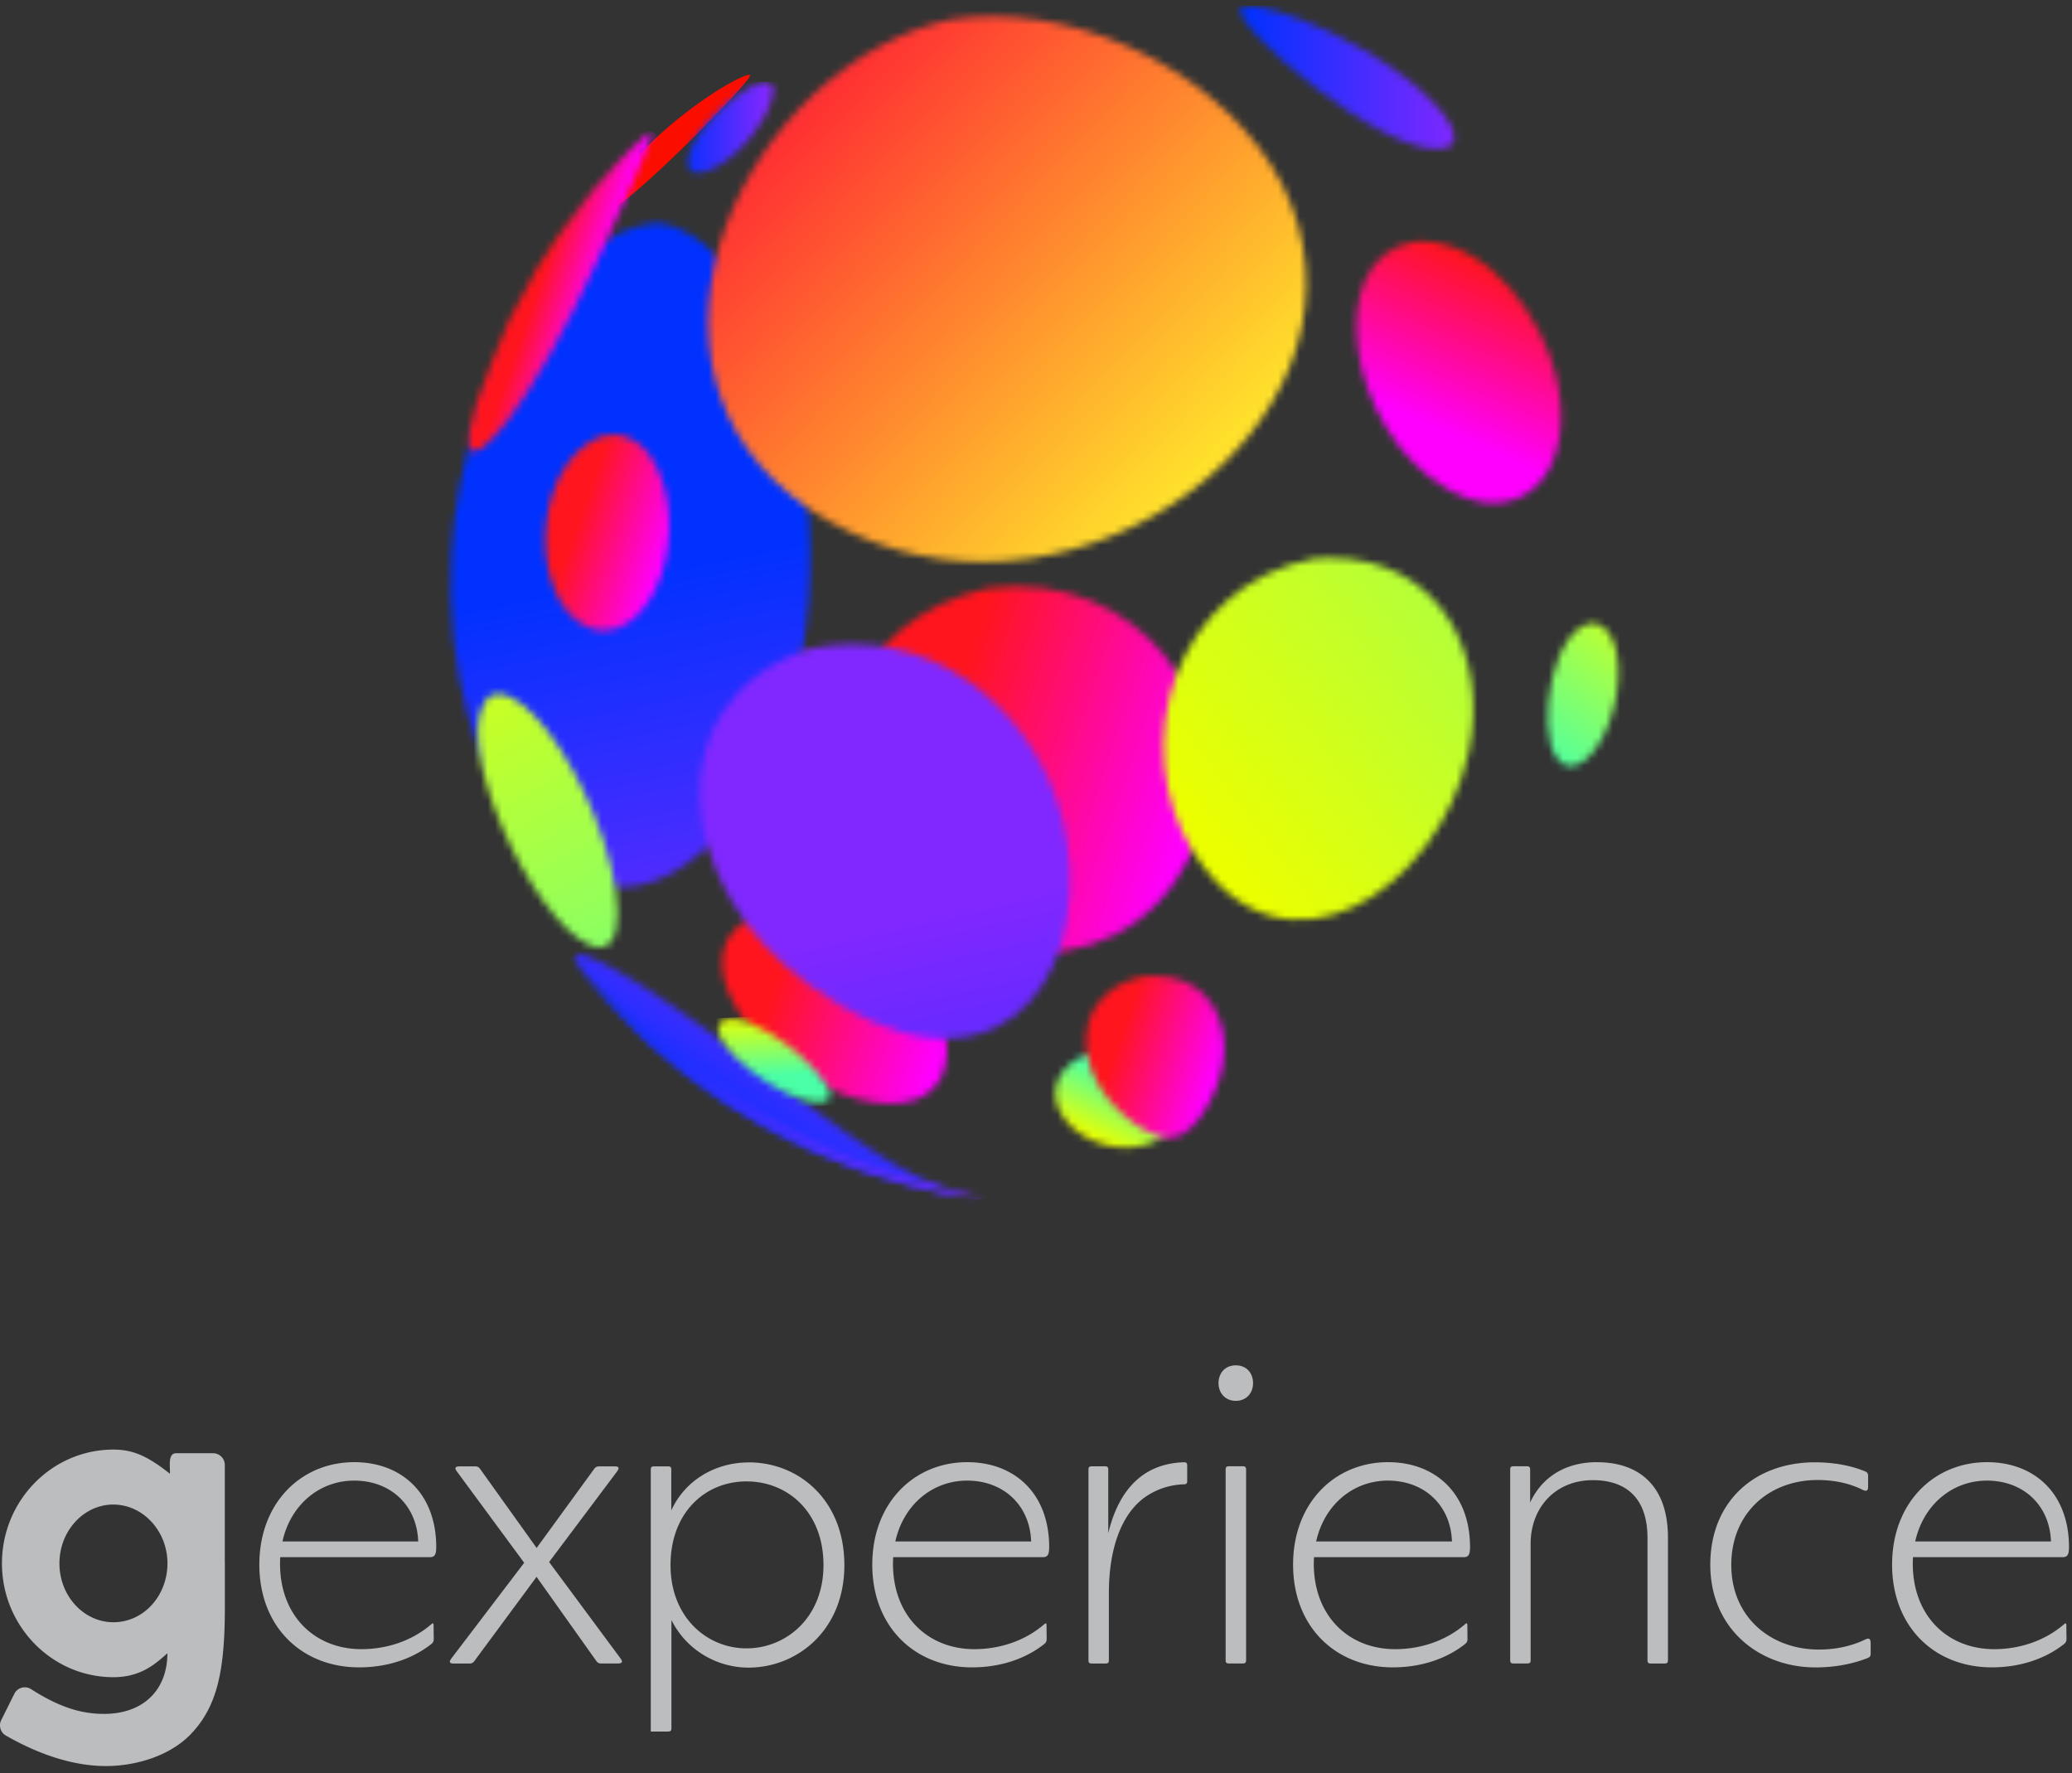 <svg width="291" height="249" viewBox="0 0 291 249" fill="none" xmlns="http://www.w3.org/2000/svg"><rect x="0" y="0" width="291" height="249" fill="#333333" stroke="none"/><path d="M39.358 218.677c-.014.296-.029.599-.029.901 0 7.379 4.92 12.011 11.43 12.011 3.477 0 7.053-1.112 9.812-3.499.21-.183.316-.19.323.155l.022 1.901c0 .281-.064.5-.338.718-2.717 2.154-6.307 3.281-10.135 3.281-8.087 0-14.02-5.717-14.02-14.426s5.898-14.39 13.33-14.39c6.637 0 11.514 4.372 11.514 11.94 0 1.169-.295 1.401-.922 1.401h-20.98l-.008.007Zm.31-2.21h19.066c-.17-5.041-3.83-8.547-8.995-8.547-4.807 0-8.903 3.316-10.072 8.547Zm47.465 16.403c.134.184.218.338.218.458 0 .176-.183.275-.62.275h-2.294c-.281 0-.492-.078-.697-.366l-8.382-11.8-8.734 11.821c-.17.225-.352.352-.704.352h-2.161c-.359 0-.577-.071-.577-.261 0-.119.077-.274.24-.493l10.198-13.397-9.439-12.807c-.133-.183-.218-.337-.218-.457 0-.176.183-.275.62-.275h2.153c.282 0 .493.078.697.366l7.932 11.089 8.087-11.103c.162-.225.352-.352.704-.352h2.14c.365 0 .576.071.576.261 0 .112-.077.274-.239.493l-9.515 12.679 10.015 13.517Zm18.025-27.513c7.01 0 13.428 5.273 13.428 14.44 0 9.166-6.651 14.383-13.464 14.383-4.279 0-8.635-2.316-10.824-6.681v15.221c0 .281-.099.436-.45.436h-2.45v-36.799c0-.282.099-.437.45-.437h1.992c.282 0 .437.099.437.451v5.738c2.027-4.422 6.39-6.745 10.888-6.745l-.007-.007Zm-.317 26.119c5.546 0 10.811-4.294 10.811-11.693 0-7.4-4.969-11.751-10.811-11.751s-10.67 4.415-10.67 11.751c0 7.336 5.117 11.693 10.67 11.693Zm20.601-12.799a17.84 17.84 0 0 0-.029.901c0 7.379 4.92 12.011 11.43 12.011 3.477 0 7.053-1.112 9.812-3.499.211-.183.316-.19.323.155l.021 1.901c0 .281-.063.5-.337.718-2.71 2.154-6.307 3.281-10.135 3.281-8.087 0-14.02-5.717-14.02-14.426s5.898-14.39 13.33-14.39c6.637 0 11.514 4.372 11.514 11.94 0 1.169-.295 1.401-.922 1.401h-20.98l-.007.007Zm.309-2.21h19.067c-.169-5.041-3.829-8.547-9.002-8.547-4.807 0-8.904 3.316-10.072 8.547m40.554-11.124c.282-.007.437.092.437.444v2.224c0 .275-.099.416-.444.43a9.987 9.987 0 0 0-5.053 1.52c-3.554 2.204-5.504 7.189-5.504 13.75v9.455c0 .282-.099.437-.451.437h-1.977c-.282 0-.437-.099-.437-.451V206.35c0-.282.099-.437.451-.437h1.893c.282 0 .436.099.436.451v8.941c1.563-6.498 5.216-9.8 10.642-9.962h.007Zm4.836-11.11c0-1.379.893-2.499 2.428-2.499 1.534 0 2.421 1.12 2.421 2.499 0 1.38-.929 2.486-2.421 2.486-1.492 0-2.428-1.113-2.428-2.486Zm.999 38.912v-26.802c0-.282.099-.437.45-.437h1.985c.282 0 .437.099.437.451v26.802c0 .282-.099.437-.451.437h-1.985c-.281 0-.436-.099-.436-.451Zm12.408-14.468c-.014.296-.028.599-.028.901 0 7.379 4.92 12.011 11.43 12.011 3.477 0 7.052-1.112 9.811-3.499.211-.183.317-.19.324.155l.021 1.901c0 .281-.063.5-.338.718-2.716 2.154-6.306 3.281-10.135 3.281-8.087 0-14.02-5.717-14.02-14.426s5.898-14.39 13.331-14.39c6.637 0 11.521 4.372 11.521 11.94 0 1.169-.296 1.401-.922 1.401h-20.981l-.014.007Zm.31-2.21h19.066c-.169-5.041-3.829-8.547-9.002-8.547-4.807 0-8.903 3.316-10.071 8.547m39.456-11.131c5.87 0 9.952 3.288 9.952 10.581v17.249c0 .282-.099.437-.451.437h-1.984c-.282 0-.437-.099-.437-.451v-17.157c0-5.745-3.125-8.139-7.685-8.139-5.216 0-8.728 3.816-8.728 8.941v16.362c0 .282-.098.437-.45.437h-1.985c-.281 0-.436-.099-.436-.451v-26.802c0-.282.098-.437.45-.437h1.915c.281 0 .436.099.436.451v4.639c1.675-3.625 5.018-5.667 9.41-5.667l-.007.007Zm30.693 28.816c-8.058 0-14.794-5.555-14.794-14.419 0-8.863 6.208-14.383 14.703-14.383 2.675 0 5.124.472 7.059 1.281.261.106.401.268.401.627v1.478c0 .388-.077.606-.33.606-.12 0-.282-.049-.493-.155-1.823-.908-3.991-1.352-6.264-1.352-6.792 0-12.127 4.619-12.127 11.927 0 7.307 5.518 11.883 12.31 11.883 2.372 0 4.589-.492 6.461-1.393.183-.085.331-.141.45-.141.226 0 .352.183.352.661v1.451c0 .281-.084.479-.408.605-1.978.796-4.518 1.324-7.32 1.324Zm13.676-15.475a17.84 17.84 0 0 0-.029.901c0 7.379 4.92 12.011 11.43 12.011 3.477 0 7.053-1.112 9.812-3.499.211-.183.316-.19.323.155l.022 1.901c0 .281-.064.5-.338.718-2.717 2.154-6.307 3.281-10.135 3.281-8.087 0-14.02-5.717-14.02-14.426s5.898-14.39 13.33-14.39c6.637 0 11.514 4.372 11.514 11.94 0 1.169-.295 1.401-.922 1.401h-20.98l-.007.007Zm.309-2.21h19.067c-.169-5.041-3.829-8.547-8.995-8.547-4.807 0-8.903 3.316-10.072 8.547ZM14.815 248c-4.286 0-9.121-1.478-13.992-4.281a1.616 1.616 0 0 1-.767-.999 1.653 1.653 0 0 1 .162-1.253l1.837-3.697a1.656 1.656 0 0 1 1.429-.823c.303 0 .598.077.852.239 4.011 2.57 7.073 3.492 10.275 3.492 5.553 0 8.897-3.393 8.897-8.512-1.746 1.563-3.794 3.359-7.58 3.359-8.63 0-15.653-7.167-15.653-15.982 0-8.814 7.024-15.981 15.652-15.981 2.682 0 4.737.852 7.933 3.393.077-.838-.352-2.879.865-2.879h5.201a1.65 1.65 0 0 1 1.647 1.647v13.588c0 .077.007.155.007.239v5.752c.029 9.11-.992 14.348-4.87 18.305-2.85 2.915-7.496 4.4-11.895 4.4V248Zm1.12-36.722c-4.181 0-7.588 3.71-7.588 8.265 0 4.555 3.4 8.265 7.588 8.265 4.187 0 7.481-3.618 7.58-8.061v-.422c-.099-4.428-3.498-8.04-7.58-8.04" fill="#BBBDBF"/><mask id="a" style="mask-type:luminance" maskUnits="userSpaceOnUse" x="63" y="31" width="51" height="94"><path d="M63.393 77.808c-1.774 31.886 17.342 59.329 36.218 40.799 25.655-25.183 12.374-84.955-7.305-87.32-12.507 1.041-27.47 20.402-28.92 46.521" fill="#fff"/></mask><g mask="url(#a)"><path d="m122.715 18.823-81.837 16.7 23.269 114.096 81.837-16.7-23.269-114.096Z" fill="url(#b)"/></g><mask id="c" style="mask-type:luminance" maskUnits="userSpaceOnUse" x="118" y="82" width="52" height="52"><path d="M138.814 82.575c-20.101 4.632-23.247 22.817-19.038 33.652 7.735 19.945 37.485 25.338 47.585 3.429 7.552-16.39-4.138-37.32-24.669-37.328-1.26 0-2.555.078-3.878.247Z" fill="#fff"/></mask><g mask="url(#c)"><path d="M121.977 63.895 97.181 135.16l71.317 24.829 24.795-71.265-71.316-24.829Z" fill="url(#d)"/></g><mask id="e" style="mask-type:luminance" maskUnits="userSpaceOnUse" x="101" y="127" width="32" height="28"><path d="M109.071 127.963c-9.931 1.472-9.34 10.047-3.097 17.157 9.508 10.828 26.703 14.158 27.019 2.676.247-8.864-10.859-19.84-23.176-19.84-.247 0-.493 0-.746.014" fill="#fff"/></mask><g mask="url(#e)"><path d="M102.816 117.351 89.41 155.882l40.135 13.973 13.406-38.532-40.135-13.972Z" fill="url(#f)"/></g><mask id="g" style="mask-type:luminance" maskUnits="userSpaceOnUse" x="148" y="147" width="19" height="15"><path d="M154.939 147.317c-6.792 1.521-8.123 6.259-5.455 9.779 4.49 5.935 15.787 5.498 16.519-2.239.33-3.471-2.619-7.688-8.946-7.688-.669 0-1.372.049-2.118.148Z" fill="#fff"/></mask><g mask="url(#g)"><path d="m150.394 139.635-9.712 20.506 22.077 10.462 9.712-20.506-22.077-10.462Z" fill="url(#h)"/></g><path d="M92.045 19.459c-5.51 5.174-8.431 10.173-6.503 9.983 2.47-.247 19.608-17.615 19.82-18.854l-.078-.084c-1.26-.015-7.707 3.759-13.239 8.955Z" fill="#FB0E00"/><mask id="i" style="mask-type:luminance" maskUnits="userSpaceOnUse" x="80" y="134" width="59" height="35"><path d="M80.77 134.095c-.112.458-.176.74 1.014 2.289l.387.485c3.918 4.492 7.024 7.78 9.318 9.864 6.665 5.583 6.792 5.688 10.726 8.279 7.236 4.358 7.517 4.534 11.965 6.562 7.285 2.971 7.883 3.217 13.098 4.674 6.293 1.5 6.673 1.591 10.727 2.169-8.798-1.472-17.251-7.815-27.97-15.827-11.437-8.561-22.191-16.418-28.047-18.502a3.822 3.822 0 0 0-.662-.056c-.197 0-.394.021-.556.071" fill="#fff"/></mask><g mask="url(#i)"><path d="M98.216 107.513 64.74 157.838l55.648 37.04 33.476-50.325-55.648-37.04Z" fill="url(#j)"/></g><mask id="k" style="mask-type:luminance" maskUnits="userSpaceOnUse" x="65" y="18" width="27" height="46"><path d="M90.947 18.818c-.626.472-.97.74-2.308 2.042L86.9 22.64c-3.343 3.534-3.54 3.809-8.6 10.596-2.66 3.872-2.738 4.02-6.806 11.722-1.52 3.463-3.35 8.16-4.617 11.722-.901 2.9-1.253 5.11-.965 6.047.93 3.154 8.601-5.688 18.025-26.183.078-.161 7.588-16.516 7.693-17.847l-.317-.098-.366.211v.007Z" fill="#fff"/></mask><g mask="url(#k)"><path d="M68.429 10.522 50.946 60.769l37.869 13.184 17.482-50.248-37.868-13.183Z" fill="url(#l)"/></g><mask id="m" style="mask-type:luminance" maskUnits="userSpaceOnUse" x="163" y="78" width="44" height="52"><path d="M186.688 78.344c-.662 0-1.337.02-2.027.07-19.89 3.795-26.436 26.535-16.983 41.376 12.478 19.621 34.395 5.301 38.583-14.116 2.914-13.496-3.787-27.33-19.566-27.33" fill="#fff"/></mask><g mask="url(#m)"><path d="m191.06 53.952-62.064 46.106 47.335 63.755 62.064-46.106-47.335-63.755Z" fill="url(#n)"/></g><mask id="o" style="mask-type:luminance" maskUnits="userSpaceOnUse" x="67" y="97" width="20" height="37"><path d="M69.952 97.458c-.408 0-.802.084-1.175.253-6.11 5.696 6.004 31.745 14.097 35.012 5.427 2.189 4.716-8.139.493-18.474-3.498-8.575-9.332-16.791-13.415-16.791Z" fill="#fff"/></mask><g mask="url(#o)"><path d="m81.77 86.28-35.42 20.721 22.854 39.089 35.42-20.721L81.771 86.28Z" fill="url(#p)"/></g><mask id="q" style="mask-type:luminance" maskUnits="userSpaceOnUse" x="152" y="137" width="20" height="23"><path d="M160.238 137.151c-8.382 2.182-9.452 9.899-5.623 15.791 2.386 3.682 7.27 7.357 10.241 6.78 2.991-.591 6.095-5.836 6.869-10.138 1.154-6.357-2.196-12.574-9.558-12.574-.619 0-1.26.042-1.936.134" fill="#fff"/></mask><g mask="url(#q)"><path d="m153.172 130.145-9.614 27.633 26.934 9.377 9.614-27.633-26.934-9.377Z" fill="url(#r)"/></g><mask id="s" style="mask-type:luminance" maskUnits="userSpaceOnUse" x="76" y="61" width="18" height="28"><path d="M84.254 61.306c-8.995 3.907-9.966 20.156-3.456 25.648 6.123 5.153 13.633-2.922 13.176-14.18-.204-4.857-2.513-11.735-7.82-11.735-.59 0-1.224.084-1.9.274" fill="#fff"/></mask><g mask="url(#s)"><path d="m76.465 54.766-11.82 33.97 27.613 9.613 11.819-33.97-27.612-9.613Z" fill="url(#t)"/></g><mask id="u" style="mask-type:luminance" maskUnits="userSpaceOnUse" x="96" y="11" width="13" height="14"><path d="M107.529 11.49c-.218 0-.478.034-.788.112-4.364 1.577-10.818 8.427-10.12 11.602.668 2.992 7.248-.535 10.662-6.639.127-.225 2.801-5.083.246-5.083" fill="#fff"/></mask><g mask="url(#u)"><path d="M110.084 11.49H95.93v14.713h14.154V11.49Z" fill="url(#v)"/></g><mask id="w" style="mask-type:luminance" maskUnits="userSpaceOnUse" x="217" y="87" width="11" height="21"><path d="M218.578 106.364c2.266 3.337 6.545-.493 8.171-7.33 1.232-5.167.458-11.052-2.935-11.552-5.841.387-8.066 14.686-5.236 18.882Z" fill="#fff"/></mask><g mask="url(#w)"><path d="m220.266 81.566-15.258 19.897 18.429 14.14 15.258-19.897-18.429-14.14Z" fill="url(#x)"/></g><mask id="y" style="mask-type:luminance" maskUnits="userSpaceOnUse" x="174" y="0" width="31" height="21"><path d="M174.308 1.055c-1.879 2.183 20.052 21.1 28.357 19.819 3.547-.542.999-5.203-5.554-10.173-7.214-5.478-17.046-9.547-21.684-9.92-.408.014-.908.035-1.119.267" fill="#fff"/></mask><g mask="url(#y)"><path d="M206.212.788h-33.784v21.367h33.784V.788Z" fill="url(#z)"/></g><mask id="A" style="mask-type:luminance" maskUnits="userSpaceOnUse" x="190" y="33" width="30" height="38"><path d="M198.245 34.011c-12.585 2.471-9.115 26.436 5.025 34.652 10.346 6.013 18.482-2.415 15.28-15.826-1.858-7.787-8.995-18.819-19.053-18.98-.373.041-.887.084-1.26.154" fill="#fff"/></mask><g mask="url(#A)"><path d="M191.327 20.736 170.818 68.28l45.274 19.542 20.509-47.544-45.274-19.542Z" fill="url(#B)"/></g><mask id="C" style="mask-type:luminance" maskUnits="userSpaceOnUse" x="100" y="143" width="17" height="12"><path d="M102.751 143.086c-.395 0-.768.056-1.105.176l-.303.197c-2.872 2.528 8.558 11.729 14.062 11.3 2.851-.212-.098-3.901-2.773-6.322-2.203-1.993-6.778-5.351-9.874-5.351h-.007Z" fill="#fff"/></mask><g mask="url(#C)"><path d="m118.228 142.194-20.285.907.58 12.955 20.284-.907-.579-12.955Z" fill="url(#D)"/></g><mask id="E" style="mask-type:luminance" maskUnits="userSpaceOnUse" x="99" y="2" width="85" height="77"><path d="M133.507 2.731c-1.386.338-3.251.81-4.596 1.317-28.737 10.75-44.404 54.343-9.227 70.803 32.51 15.215 73.465-15.284 61.711-45.965-5.813-15.193-24.493-26.599-42.039-26.599-1.971 0-3.927.141-5.849.444Z" fill="#fff"/></mask><g mask="url(#E)"><path d="M136.55-52.003 40.665 48.014 141.1 144.355l95.884-100.017L136.55-52.003Z" fill="url(#F)"/></g><mask id="G" style="mask-type:luminance" maskUnits="userSpaceOnUse" x="98" y="90" width="53" height="56"><path d="M119.706 90.467c-1.943 0-3.942.197-5.997.605-22.311 7.498-18.792 33.836.021 47.304 25.267 18.093 39.315.134 36.099-20.339-2.231-14.222-14.034-27.57-30.116-27.57" fill="#fff"/></mask><g mask="url(#G)"><path d="M149.943 76.998 76.978 93.795l17.52 76.156 72.966-16.796-17.521-76.157Z" fill="url(#H)"/></g><mask id="I" style="mask-type:luminance" maskUnits="userSpaceOnUse" x="81" y="136" width="58" height="33"><path d="m81.784 136.376.387.486c2.92 3.612 3.047 3.732 9.318 9.864 3.498 3.147 3.639 3.245 10.726 8.279 4.118 2.668 4.406 2.816 11.965 6.562 4.99 2.182 5.758 2.421 13.098 4.674 3.977 1.049 4.491 1.134 10.727 2.169.147.021.345 0 .485-.021-10.67-2.598-18.376-4.471-31.13-11.997-9.959-5.879-20.96-14.475-25.583-20.009l.007-.007Z" fill="#fff"/></mask><g mask="url(#I)"><path d="M138.497 136.376H81.784v32.048h56.713v-32.048Z" fill="url(#J)"/></g><defs><linearGradient id="b" x1="89.881" y1="79.91" x2="103.802" y2="148.132" gradientUnits="userSpaceOnUse"><stop stop-color="#0031FF"/><stop offset=".52" stop-color="#422CFF"/><stop offset="1" stop-color="#8028FF"/></linearGradient><linearGradient id="d" x1="117.1" y1="108.773" x2="166.358" y2="125.912" gradientUnits="userSpaceOnUse"><stop stop-color="#FF151E"/><stop offset=".24" stop-color="#FF151E"/><stop offset=".95" stop-color="#F0F"/><stop offset="1" stop-color="#F0F"/></linearGradient><linearGradient id="f" x1="99.692" y1="139.29" x2="132.584" y2="150.734" gradientUnits="userSpaceOnUse"><stop stop-color="#FF151E"/><stop offset=".24" stop-color="#FF151E"/><stop offset=".95" stop-color="#F0F"/><stop offset="1" stop-color="#F0F"/></linearGradient><linearGradient id="h" x1="154.858" y1="172.401" x2="163.508" y2="154.15" gradientUnits="userSpaceOnUse"><stop stop-color="#EBFF00"/><stop offset=".41" stop-color="#EBFF00"/><stop offset=".53" stop-color="#EBFF00"/><stop offset="1" stop-color="#4AFFA6"/></linearGradient><linearGradient id="j" x1="105.011" y1="162.806" x2="119.548" y2="140.965" gradientUnits="userSpaceOnUse"><stop stop-color="#0031FF"/><stop offset="1" stop-color="#8028FF"/></linearGradient><linearGradient id="l" x1="72.49" y1="40.929" x2="82.821" y2="44.523" gradientUnits="userSpaceOnUse"><stop stop-color="#FF151E"/><stop offset=".24" stop-color="#FF151E"/><stop offset=".95" stop-color="#F0F"/><stop offset="1" stop-color="#F0F"/></linearGradient><linearGradient id="n" x1="51.828" y1="212.94" x2="281.185" y2="42.654" gradientUnits="userSpaceOnUse"><stop stop-color="#EBFF00"/><stop offset=".53" stop-color="#EBFF00"/><stop offset="1" stop-color="#4AFFA6"/></linearGradient><linearGradient id="p" x1="-6.853" y1="-15.092" x2="101.724" y2="170.511" gradientUnits="userSpaceOnUse"><stop stop-color="#EBFF00"/><stop offset=".53" stop-color="#EBFF00"/><stop offset="1" stop-color="#4AFFA6"/></linearGradient><linearGradient id="r" x1="152.127" y1="145.82" x2="171" y2="152.386" gradientUnits="userSpaceOnUse"><stop stop-color="#FF151E"/><stop offset=".24" stop-color="#FF151E"/><stop offset=".95" stop-color="#F0F"/><stop offset="1" stop-color="#F0F"/></linearGradient><linearGradient id="t" x1="75.735" y1="75.561" x2="92.899" y2="81.533" gradientUnits="userSpaceOnUse"><stop stop-color="#FF151E"/><stop offset=".24" stop-color="#FF151E"/><stop offset=".95" stop-color="#F0F"/><stop offset="1" stop-color="#F0F"/></linearGradient><linearGradient id="v" x1="95.575" y1="12.506" x2="107.638" y2="12.506" gradientUnits="userSpaceOnUse"><stop stop-color="#0031FF"/><stop offset="1" stop-color="#8028FF"/></linearGradient><linearGradient id="x" x1="257.525" y1="58.364" x2="218.539" y2="109.176" gradientUnits="userSpaceOnUse"><stop stop-color="#EBFF00"/><stop offset=".53" stop-color="#EBFF00"/><stop offset="1" stop-color="#4AFFA6"/></linearGradient><linearGradient id="z" x1="174.654" y1="13.724" x2="204.728" y2="13.724" gradientUnits="userSpaceOnUse"><stop stop-color="#0031FF"/><stop offset="1" stop-color="#8028FF"/></linearGradient><linearGradient id="B" x1="209.034" y1="28.42" x2="195.652" y2="59.426" gradientUnits="userSpaceOnUse"><stop stop-color="#FF151E"/><stop offset=".24" stop-color="#FF151E"/><stop offset=".95" stop-color="#F0F"/><stop offset="1" stop-color="#F0F"/></linearGradient><linearGradient id="D" x1="104.243" y1="133.288" x2="105.046" y2="151.223" gradientUnits="userSpaceOnUse"><stop stop-color="#EBFF00"/><stop offset=".53" stop-color="#EBFF00"/><stop offset="1" stop-color="#4AFFA6"/></linearGradient><linearGradient id="F" x1="-47.459" y1="-136.794" x2="219.59" y2="119.22" gradientUnits="userSpaceOnUse"><stop stop-color="#FF158A"/><stop offset=".4" stop-color="#FF158A"/><stop offset=".6" stop-color="#FF3132"/><stop offset=".8" stop-color="#FFE02B"/><stop offset="1" stop-color="#FFE02B"/></linearGradient><linearGradient id="H" x1="142.706" y1="218.179" x2="122.514" y2="130.464" gradientUnits="userSpaceOnUse"><stop stop-color="#0031FF"/><stop offset="1" stop-color="#8028FF"/></linearGradient><linearGradient id="J" x1="81.178" y1="150.112" x2="137.892" y2="150.112" gradientUnits="userSpaceOnUse"><stop stop-color="#0031FF"/><stop offset="1" stop-color="#8028FF"/></linearGradient></defs></svg>